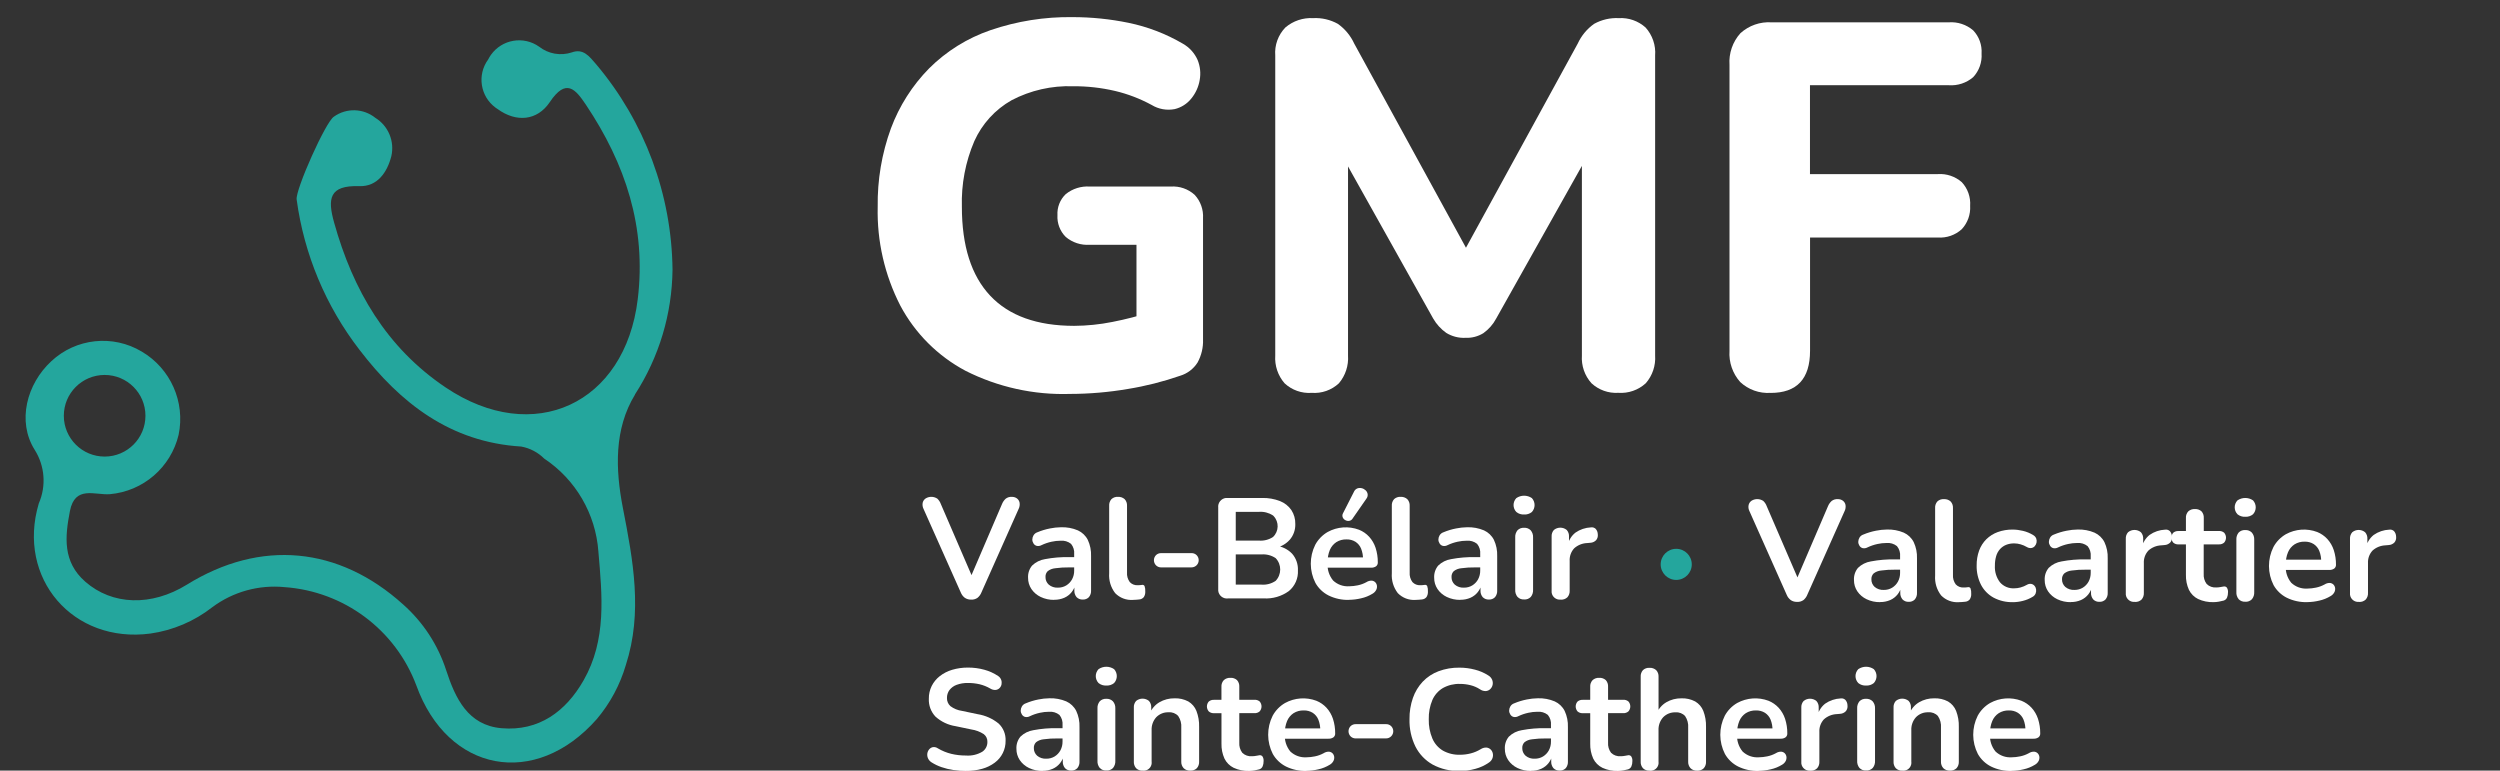 <?xml version="1.0" encoding="UTF-8"?>
<svg xmlns="http://www.w3.org/2000/svg" xmlns:xlink="http://www.w3.org/1999/xlink" id="Calque_1" version="1.1" viewBox="0 0 1000 308.24">
  <rect x="0" y="0" width="1000" height="308.24" fill="#333333" stroke="none"/>
  <!-- Generator: Adobe Illustrator 29.0.1, SVG Export Plug-In . SVG Version: 2.1.0 Build 192)  -->
  <defs>
    <style>
      .st0 {
        fill: none;
      }

      .st1 {
        fill: #fff;
      }

      .st2 {
        clip-path: url(#clippath);
      }

      .st3 {
        fill: #24a69d;
      }
    </style>
    <clipPath id="clippath">
      <rect class="st0" x="10.26" y="6.85" width="981.73" height="301.53"></rect>
    </clipPath>
  </defs>
  <g class="st2">
    <g id="Groupe_5">
      <path id="Tracé_14592" class="st1" d="M427.99,157.57c-14.48.46-28.85-2.72-41.78-9.25-11.1-5.9-20.19-14.99-26.09-26.09-6.26-12.21-9.37-25.78-9.04-39.5-.16-10.69,1.63-21.33,5.29-31.37,3.35-8.99,8.55-17.17,15.28-24.01,6.91-6.89,15.3-12.11,24.53-15.28,10.57-3.61,21.68-5.38,32.85-5.22,7.54,0,15.06.77,22.45,2.29,7.61,1.58,14.91,4.38,21.62,8.31,2.64,1.48,4.73,3.78,5.95,6.55,1.03,2.53,1.32,5.31.83,8-.45,2.71-1.6,5.25-3.33,7.38-1.68,2.12-4.02,3.62-6.65,4.26-3.18.62-6.48.03-9.25-1.66-4.62-2.51-9.54-4.4-14.66-5.61-5.49-1.28-11.11-1.91-16.75-1.87-8.56-.3-17.05,1.63-24.63,5.61-6.56,3.72-11.77,9.43-14.87,16.32-3.56,8.3-5.26,17.27-4.99,26.3,0,15.66,3.78,27.51,11.33,35.55,7.55,8.03,18.74,12.05,33.57,12.06,5.13-.03,10.25-.55,15.28-1.56,5.31-1.03,10.55-2.39,15.69-4.05l-6.03,13.31v-40.13h-18.71c-3.47.24-6.91-.88-9.57-3.12-2.31-2.3-3.52-5.48-3.33-8.73-.18-3.16,1.04-6.24,3.33-8.42,2.7-2.17,6.12-3.25,9.57-3.02h32.43c3.51-.24,6.96.96,9.57,3.33,2.34,2.54,3.54,5.92,3.33,9.36v48.44c.13,3.22-.63,6.42-2.18,9.25-1.61,2.55-4.08,4.43-6.96,5.3-6.83,2.37-13.86,4.15-21,5.3-7.62,1.3-15.34,1.96-23.07,1.97"></path>
      <path id="Tracé_14593" class="st1" d="M524.65,157.15c-3.98.27-7.89-1.11-10.81-3.83-2.67-3.06-4.02-7.07-3.74-11.12V22.22c-.32-4.15,1.16-8.24,4.05-11.23,3.09-2.63,7.07-3.97,11.12-3.74,3.44-.18,6.86.62,9.87,2.29,2.84,2.01,5.1,4.74,6.55,7.9l48.02,87.73h-6.65l48.03-87.73c1.45-3.16,3.71-5.89,6.55-7.9,3.01-1.67,6.43-2.46,9.87-2.29,3.93-.23,7.78,1.11,10.71,3.74,2.76,3.06,4.15,7.12,3.83,11.23v119.96c.28,4.06-1.07,8.06-3.74,11.12-2.99,2.74-6.97,4.12-11.01,3.83-3.94.24-7.81-1.15-10.71-3.83-2.73-3.03-4.11-7.05-3.83-11.12V58.2h4.58l-38.87,69.23c-1.23,2.31-2.98,4.31-5.11,5.83-2.15,1.33-4.65,1.98-7.18,1.87-2.7.13-5.39-.56-7.69-1.98-2.12-1.51-3.9-3.46-5.2-5.71l-38.87-69.43h4.79v84.18c.28,4.04-1.03,8.03-3.64,11.12-2.94,2.75-6.9,4.14-10.92,3.83"></path>
      <path id="Tracé_14594" class="st1" d="M708.22,157.15c-4.48.29-8.89-1.29-12.16-4.36-3.03-3.42-4.57-7.91-4.26-12.47V25.97c-.32-4.64,1.25-9.22,4.36-12.68,3.39-3.08,7.89-4.66,12.46-4.36h70.89c3.55-.26,7.06.9,9.77,3.22,2.36,2.48,3.57,5.84,3.35,9.25.24,3.48-.97,6.91-3.35,9.46-2.7,2.32-6.21,3.48-9.77,3.23h-55.52v35.55h51.15c3.49-.24,6.93.92,9.57,3.22,2.38,2.55,3.59,5.98,3.35,9.46.21,3.45-1,6.83-3.35,9.36-2.6,2.37-6.06,3.57-9.57,3.33h-51.12v45.32c0,11.23-5.26,16.84-15.79,16.84"></path>
      <path id="Tracé_14595" class="st3" d="M254,157.76c9.62-14.87,14.82-32.17,15.01-49.88-.33-30.11-11.13-59.16-30.55-82.17-2.69-3.11-5.11-6.45-9.73-4.75-4.46,1.47-9.36.62-13.06-2.27-6.23-4.43-14.87-2.97-19.3,3.26-.41.58-.78,1.2-1.1,1.84-4.51,6.14-3.18,14.77,2.96,19.28.26.19.53.38.81.55,7.46,5.43,15.85,4.72,20.88-2.78,6.51-9.7,10.25-5.22,14.48,1.11,15.77,23.56,24.2,48.95,20.7,77.73-5.07,41.9-41.68,58.96-76.86,35.29-23.7-15.95-37.05-38.93-44.58-65.89-2.68-9.57-2.07-15.02,10.08-14.62,7.15.24,11.12-5.43,12.79-11.97,1.38-5.95-1.19-12.13-6.38-15.34-4.8-3.86-11.58-4.06-16.59-.48-3.22,1.91-15.44,29.25-14.9,33.12,2.96,21.9,11.63,42.64,25.13,60.13,16.33,21.33,36.37,36.97,64.7,38.7,3.49.64,6.7,2.33,9.21,4.83,12.56,8.36,20.55,22.06,21.65,37.11,1.53,17.78,3.35,35.38-5.93,51.61-7.08,12.41-17.88,20.41-32.8,19.12-13.47-1.17-18.48-11.97-22.14-23.16-3.28-10.15-9.22-19.24-17.2-26.32-25.72-23.25-57.05-26.2-86.52-7.95-14.15,8.76-29.84,8.29-40.66-1.19-9.06-7.93-8.14-17.88-6.13-28.24,2.01-10.36,9.98-6.3,15.96-6.75,13.34-1.16,24.43-10.74,27.52-23.77,2.72-13.1-3.21-26.48-14.74-33.27-11.56-6.92-26.31-5.36-36.16,3.83-9.89,9.12-13.78,24.12-6.7,35.42,4.09,6.44,4.72,14.49,1.67,21.48-8.94,29.98,13.72,56.15,44.62,52.06,9.03-1.28,17.57-4.91,24.76-10.53,8.3-6.19,18.62-9.06,28.93-8.04,23.72,1.67,44.3,16.99,52.68,39.25,12.55,34.89,47.62,41.45,72.23,13.51,5.33-6.32,9.28-13.68,11.6-21.61,6.81-21.06,2.91-41.82-1.16-62.7-3.04-15.56-3.58-31.71,4.83-45.47M41.85,149.98c9.02,0,16.33,7.3,16.33,16.32,0,9.02-7.3,16.33-16.32,16.33-9.01,0-16.32-7.3-16.33-16.31-.01-9.02,7.29-16.33,16.31-16.34,0,0,0,0,.01,0"></path>
      <path id="Tracé_14596" class="st3" d="M676.71,225.75c0,3.44-2.79,6.22-6.22,6.22s-6.22-2.79-6.22-6.22,2.79-6.22,6.22-6.22h0c3.44,0,6.22,2.79,6.22,6.22"></path>
      <path id="Tracé_14597" class="st1" d="M388.48,239.84c-.9.04-1.79-.21-2.54-.71-.73-.55-1.29-1.29-1.63-2.14l-14.89-33.41c-.39-.77-.51-1.66-.34-2.51.17-.7.6-1.31,1.2-1.71,1.44-.87,3.24-.83,4.65.09.63.59,1.11,1.33,1.4,2.14l13.51,31.3h-2.45l13.45-31.36c.33-.8.84-1.51,1.48-2.08.69-.51,1.54-.77,2.39-.71.74-.03,1.48.19,2.08.63.55.42.93,1.03,1.05,1.71.13.86,0,1.73-.4,2.51l-14.88,33.41c-.33.84-.87,1.57-1.57,2.14-.74.51-1.64.76-2.54.71"></path>
      <path id="Tracé_14598" class="st1" d="M421.66,239.95c-1.86.03-3.71-.37-5.39-1.17-1.49-.71-2.77-1.8-3.7-3.16-.89-1.33-1.36-2.9-1.34-4.5-.1-1.77.47-3.51,1.6-4.88,1.42-1.38,3.23-2.29,5.19-2.59,3.17-.6,6.4-.87,9.63-.8h2.87v4.11h-2.8c-1.89-.03-3.77.08-5.64.34-1.09.1-2.13.5-3,1.17-.61.61-.93,1.45-.88,2.31-.04,1.17.44,2.29,1.31,3.08,1.02.85,2.32,1.28,3.65,1.2,1.18.02,2.34-.28,3.35-.89.97-.59,1.76-1.43,2.31-2.42.58-1.09.88-2.3.85-3.54v-6.56c.14-1.48-.31-2.96-1.25-4.11-1.19-.95-2.7-1.4-4.22-1.25-1.2,0-2.39.14-3.57.4-1.39.3-2.74.76-4.02,1.37-.58.32-1.26.43-1.91.29-.54-.14-1-.48-1.29-.96-.31-.47-.48-1.01-.48-1.57.01-.59.18-1.17.48-1.68.35-.58.89-1.02,1.54-1.23,1.62-.68,3.3-1.19,5.03-1.53,1.45-.3,2.93-.46,4.42-.48,2.32-.08,4.62.34,6.76,1.25,1.71.78,3.11,2.12,3.96,3.79.95,2.04,1.4,4.28,1.31,6.53v13.68c.07.98-.24,1.95-.86,2.71-.64.66-1.53,1.01-2.45.96-.93.05-1.83-.3-2.48-.96-.63-.76-.95-1.73-.89-2.71v-2.74h.48c-.46,2.53-2.15,4.67-4.5,5.7-1.28.55-2.66.82-4.05.8"></path>
      <path id="Tracé_14599" class="st1" d="M453.19,239.96c-2.66.2-5.27-.8-7.13-2.71-1.75-2.27-2.6-5.1-2.39-7.95v-26.97c-.07-.98.26-1.95.91-2.68.71-.65,1.66-.98,2.62-.91.97-.06,1.92.27,2.65.91.68.72,1.02,1.69.96,2.68v26.63c-.11,1.38.28,2.76,1.11,3.88.82.87,1.98,1.33,3.16,1.25.32,0,.6,0,.86-.03s.52-.05.8-.09c.42-.12.86.06,1.08.43.24.71.34,1.45.29,2.2.05.78-.15,1.56-.57,2.23-.46.57-1.15.92-1.88.96l-1.2.11c-.42.04-.84.06-1.25.06"></path>
      <path id="Tracé_14600" class="st1" d="M464.48,226.96c-.78.02-1.53-.28-2.08-.83-1.11-1.13-1.11-2.94,0-4.08.56-.54,1.31-.82,2.08-.8h12.14c.75-.02,1.48.27,2.02.8,1.12,1.12,1.12,2.94,0,4.06-.54.53-1.26.84-2.02.84h-12.14Z"></path>
      <path id="Tracé_14601" class="st1" d="M491.17,239.38c-1.91.23-3.65-1.14-3.88-3.05-.03-.27-.03-.55,0-.82v-32.44c-.23-1.91,1.14-3.65,3.05-3.88.27-.03.55-.03.82,0h13.68c2.45-.06,4.89.36,7.18,1.25,1.83.72,3.41,1.97,4.53,3.59,1.08,1.66,1.62,3.61,1.57,5.59.07,2.24-.68,4.43-2.11,6.16-1.49,1.72-3.51,2.9-5.74,3.35v-.86c2.49.26,4.81,1.39,6.56,3.19,1.61,1.84,2.44,4.23,2.34,6.67.18,3.18-1.17,6.26-3.62,8.29-2.91,2.11-6.46,3.15-10.05,2.94h-14.33ZM494.3,216.24h9.29c1.98.15,3.95-.35,5.61-1.44,2.38-2.25,2.49-6,.24-8.38-.08-.08-.16-.16-.24-.24-1.66-1.08-3.64-1.59-5.61-1.44h-9.29v11.49ZM494.3,233.85h10.26c2.02.16,4.03-.37,5.7-1.51,2.43-2.54,2.43-6.55,0-9.09-1.68-1.12-3.69-1.64-5.7-1.48h-10.26v12.09Z"></path>
      <path id="Tracé_14602" class="st1" d="M539.57,239.96c-2.81.07-5.61-.53-8.14-1.77-2.21-1.12-4.04-2.86-5.26-5.02-2.45-4.79-2.47-10.47-.06-15.28,1.15-2.12,2.87-3.89,4.96-5.1,3.85-2.11,8.43-2.44,12.54-.89,1.54.62,2.92,1.57,4.05,2.8,1.16,1.28,2.03,2.78,2.57,4.42.61,1.89.91,3.86.89,5.84.04.61-.23,1.2-.71,1.57-.6.4-1.31.59-2.02.54h-18.3v-4.11h16.02l-.91.86c.05-1.5-.22-2.99-.77-4.39-.45-1.11-1.23-2.05-2.23-2.71-1.09-.67-2.34-1-3.62-.96-1.44-.04-2.86.34-4.08,1.11-1.14.77-2.04,1.86-2.57,3.13-.62,1.53-.93,3.17-.89,4.82v.4c-.2,2.52.59,5.03,2.2,6.98,1.74,1.64,4.09,2.48,6.47,2.31,1.13-.01,2.25-.14,3.35-.37,1.23-.24,2.41-.68,3.51-1.28.63-.41,1.36-.62,2.11-.6.54.03,1.05.27,1.44.66.36.38.59.87.66,1.4.07.58-.04,1.17-.32,1.68-.33.62-.83,1.13-1.44,1.48-1.42.87-2.97,1.5-4.59,1.85-1.58.38-3.2.58-4.82.6M541.04,207.44c-.31.48-.8.82-1.37.91-.53.08-1.07-.02-1.54-.29-.47-.24-.85-.65-1.05-1.14-.21-.54-.15-1.15.14-1.65l4.33-8.5c.25-.63.74-1.13,1.37-1.4.57-.21,1.18-.24,1.77-.09.59.14,1.13.44,1.57.86.43.4.71.93.8,1.51.08.64-.09,1.28-.48,1.79l-5.54,7.98Z"></path>
      <path id="Tracé_14603" class="st1" d="M566.25,239.96c-2.66.2-5.27-.8-7.13-2.71-1.75-2.27-2.6-5.1-2.39-7.95v-26.97c-.07-.98.26-1.95.91-2.68.71-.65,1.66-.98,2.62-.91.97-.06,1.92.27,2.65.91.68.72,1.02,1.69.96,2.68v26.63c-.11,1.38.28,2.76,1.11,3.88.82.87,1.98,1.33,3.16,1.25.32,0,.6,0,.86-.03s.52-.05.8-.09c.42-.12.86.06,1.08.43.24.71.34,1.45.29,2.2.05.78-.15,1.56-.57,2.23-.46.57-1.15.92-1.88.96l-1.2.11c-.42.04-.84.06-1.25.06"></path>
      <path id="Tracé_14604" class="st1" d="M584.1,239.95c-1.86.03-3.71-.37-5.39-1.17-1.49-.71-2.77-1.8-3.7-3.16-.89-1.33-1.36-2.9-1.34-4.5-.1-1.77.47-3.51,1.6-4.88,1.42-1.38,3.23-2.29,5.19-2.59,3.17-.6,6.4-.87,9.63-.8h2.87v4.11h-2.83c-1.89-.03-3.77.08-5.64.34-1.09.1-2.13.5-2.99,1.17-.61.61-.93,1.45-.89,2.31-.04,1.17.44,2.29,1.31,3.08,1.02.85,2.32,1.28,3.65,1.2,1.18.02,2.34-.28,3.35-.89.97-.59,1.76-1.43,2.31-2.42.58-1.09.88-2.3.86-3.54v-6.56c.14-1.48-.31-2.96-1.25-4.11-1.19-.95-2.7-1.4-4.22-1.25-1.2,0-2.39.14-3.57.4-1.39.3-2.74.76-4.02,1.37-.58.32-1.26.43-1.91.29-.53-.14-.99-.48-1.28-.96-.31-.47-.48-1.01-.48-1.57.01-.59.18-1.17.48-1.68.35-.58.89-1.02,1.54-1.23,1.63-.68,3.32-1.2,5.05-1.53,1.45-.3,2.93-.46,4.42-.48,2.32-.08,4.62.35,6.76,1.25,1.71.78,3.11,2.12,3.96,3.79.95,2.04,1.4,4.28,1.31,6.53v13.68c.07.98-.24,1.95-.86,2.71-.64.66-1.53,1.01-2.45.96-.93.05-1.83-.3-2.48-.96-.63-.76-.95-1.73-.89-2.71v-2.74h.48c-.46,2.53-2.15,4.67-4.5,5.7-1.28.55-2.66.83-4.05.8"></path>
      <path id="Tracé_14605" class="st1" d="M609.64,205.8c-1.12.07-2.23-.29-3.11-1-1.48-1.56-1.48-4,0-5.56,1.88-1.28,4.35-1.28,6.22,0,1.44,1.57,1.44,3.99,0,5.56-.88.72-2,1.07-3.13,1M609.62,239.78c-.98.06-1.94-.31-2.62-1.02-.65-.81-.98-1.83-.91-2.87v-20.91c-.07-1.04.26-2.06.91-2.87.69-.7,1.65-1.06,2.62-1,.99-.06,1.95.3,2.65,1,.68.8,1.02,1.83.96,2.87v20.92c.07,1.04-.26,2.06-.91,2.87-.7.72-1.68,1.1-2.68,1.02"></path>
      <path id="Tracé_14606" class="st1" d="M624.3,239.84c-1.8.21-3.44-1.08-3.65-2.88-.03-.25-.03-.51,0-.76v-21.54c-.07-.98.26-1.95.91-2.68,1.49-1.22,3.64-1.22,5.13,0,.65.73.98,1.7.91,2.68v3.59h-.57c.39-2.05,1.5-3.89,3.13-5.19,1.83-1.28,3.99-2.01,6.22-2.11.7-.11,1.4.11,1.91.6.53.61.82,1.39.83,2.2.11.83-.13,1.66-.66,2.31-.61.63-1.43,1.01-2.31,1.05l-1.25.11c-1.95.07-3.82.82-5.26,2.14-1.24,1.38-1.88,3.19-1.77,5.04v11.8c.07.99-.26,1.96-.91,2.71-.72.68-1.69,1.02-2.68.96"></path>
      <path id="Tracé_14608" class="st1" d="M718.84,240.75c-.9.04-1.79-.21-2.54-.71-.73-.55-1.29-1.29-1.63-2.14l-14.88-33.41c-.4-.77-.52-1.66-.34-2.51.17-.7.6-1.31,1.2-1.71,1.44-.87,3.24-.83,4.65.09.63.59,1.11,1.33,1.4,2.14l13.51,31.3h-2.45l13.45-31.36c.33-.8.84-1.51,1.48-2.08.69-.51,1.54-.77,2.39-.71.74-.03,1.48.19,2.08.63.55.42.93,1.03,1.05,1.71.13.86,0,1.73-.4,2.51l-14.89,33.41c-.33.84-.87,1.57-1.57,2.14-.74.51-1.64.76-2.54.71"></path>
      <path id="Tracé_14609" class="st1" d="M752.02,240.86c-1.86.03-3.71-.37-5.39-1.17-1.49-.71-2.77-1.8-3.7-3.16-.89-1.33-1.36-2.9-1.34-4.5-.1-1.77.47-3.51,1.6-4.88,1.42-1.38,3.23-2.29,5.19-2.59,3.17-.6,6.4-.87,9.63-.8h2.87v4.11h-2.8c-1.89-.03-3.77.08-5.64.34-1.09.1-2.13.5-2.99,1.17-.61.61-.93,1.45-.89,2.31-.04,1.17.44,2.29,1.31,3.08,1.02.85,2.32,1.28,3.65,1.2,1.18.02,2.34-.28,3.35-.89.97-.59,1.76-1.43,2.31-2.42.58-1.09.88-2.3.86-3.54v-6.56c.14-1.48-.31-2.96-1.25-4.11-1.19-.95-2.7-1.4-4.22-1.25-1.2,0-2.39.14-3.57.4-1.39.3-2.74.76-4.02,1.37-.58.32-1.26.43-1.91.29-.53-.14-.99-.48-1.28-.96-.31-.47-.48-1.01-.48-1.57.01-.59.18-1.17.48-1.68.34-.58.89-1.02,1.54-1.23,1.62-.68,3.3-1.19,5.02-1.53,1.45-.3,2.93-.46,4.42-.48,2.32-.08,4.62.35,6.76,1.25,1.71.78,3.11,2.12,3.96,3.79.95,2.04,1.4,4.28,1.31,6.53v13.68c.07.98-.24,1.95-.86,2.71-.64.66-1.53,1.01-2.45.96-.93.05-1.83-.3-2.48-.96-.63-.76-.95-1.73-.89-2.71v-2.74h.48c-.46,2.53-2.15,4.67-4.5,5.7-1.28.55-2.66.83-4.05.8"></path>
      <path id="Tracé_14610" class="st1" d="M783.57,240.87c-2.66.2-5.27-.8-7.13-2.71-1.75-2.27-2.6-5.1-2.39-7.95v-26.97c-.07-.98.26-1.95.91-2.68.71-.65,1.66-.98,2.62-.91.97-.06,1.92.27,2.65.91.68.72,1.02,1.69.96,2.68v26.63c-.11,1.38.28,2.76,1.11,3.88.82.87,1.98,1.33,3.16,1.25.32,0,.6,0,.86-.03.25-.02.52-.05.8-.09.42-.12.86.06,1.08.43.24.71.34,1.45.29,2.2.05.78-.15,1.56-.57,2.23-.46.57-1.15.92-1.88.96l-1.2.11c-.42.04-.84.06-1.25.06"></path>
      <path id="Tracé_14611" class="st1" d="M805.11,240.86c-2.66.07-5.3-.55-7.66-1.79-2.14-1.17-3.88-2.94-5.02-5.1-1.22-2.4-1.83-5.06-1.77-7.75-.03-2.05.3-4.09,1-6.02.62-1.69,1.6-3.23,2.87-4.5,1.3-1.27,2.85-2.25,4.56-2.87,1.92-.69,3.95-1.02,5.99-1,1.37.01,2.74.19,4.08.51,1.46.34,2.86.92,4.14,1.71.54.31.97.79,1.2,1.37.37,1.05.14,2.22-.6,3.05-.35.39-.82.65-1.34.74-.61.08-1.24-.05-1.77-.37-.8-.48-1.67-.85-2.57-1.11-.82-.24-1.66-.36-2.51-.37-1.13-.02-2.26.18-3.31.6-.92.38-1.75.97-2.42,1.71-.7.8-1.22,1.75-1.51,2.77-.36,1.24-.53,2.53-.51,3.83-.14,2.38.58,4.74,2.02,6.64,1.43,1.66,3.56,2.55,5.74,2.42.84,0,1.67-.12,2.48-.34.91-.25,1.78-.61,2.59-1.08.52-.32,1.14-.44,1.74-.34.5.11.95.38,1.28.77.35.41.56.91.63,1.44.08.55,0,1.11-.2,1.63-.23.56-.64,1.02-1.17,1.31-1.24.75-2.58,1.31-3.99,1.65-1.31.33-2.65.5-3.99.51"></path>
      <path id="Tracé_14612" class="st1" d="M828.31,240.86c-1.86.03-3.71-.37-5.39-1.17-1.49-.71-2.77-1.8-3.7-3.16-.89-1.33-1.36-2.9-1.34-4.5-.1-1.77.47-3.51,1.6-4.88,1.42-1.38,3.23-2.29,5.19-2.59,3.17-.6,6.4-.87,9.63-.8h2.87v4.11h-2.84c-1.89-.03-3.77.08-5.64.34-1.09.1-2.13.5-2.99,1.17-.61.61-.93,1.45-.89,2.31-.04,1.17.44,2.29,1.31,3.08,1.02.85,2.32,1.28,3.65,1.2,1.18.02,2.34-.28,3.35-.89.97-.59,1.76-1.43,2.31-2.42.58-1.09.88-2.3.86-3.54v-6.56c.14-1.48-.31-2.96-1.25-4.11-1.19-.95-2.7-1.4-4.22-1.25-1.2,0-2.39.14-3.57.4-1.39.3-2.74.76-4.02,1.37-.58.32-1.26.43-1.91.29-.53-.14-.99-.48-1.28-.96-.31-.47-.48-1.01-.48-1.57.01-.59.18-1.17.48-1.68.34-.58.89-1.02,1.54-1.23,1.63-.68,3.33-1.2,5.06-1.53,1.45-.3,2.93-.46,4.42-.48,2.32-.08,4.62.35,6.76,1.25,1.71.78,3.11,2.12,3.96,3.79.95,2.04,1.4,4.28,1.31,6.53v13.68c.07.98-.24,1.95-.86,2.71-.64.66-1.53,1.01-2.45.96-.93.05-1.83-.3-2.48-.96-.63-.76-.95-1.73-.89-2.71v-2.74h.48c-.46,2.53-2.15,4.67-4.5,5.7-1.28.55-2.66.83-4.05.8"></path>
      <path id="Tracé_14613" class="st1" d="M853.97,240.75c-1.8.21-3.44-1.08-3.65-2.88-.03-.25-.03-.51,0-.76v-21.54c-.07-.98.26-1.95.91-2.68,1.49-1.22,3.64-1.22,5.13,0,.65.73.98,1.7.91,2.68v3.59h-.57c.39-2.05,1.5-3.89,3.13-5.19,1.83-1.28,3.99-2.01,6.22-2.11.7-.11,1.4.11,1.91.6.53.61.82,1.39.83,2.2.11.83-.13,1.66-.66,2.31-.61.63-1.43,1.01-2.31,1.05l-1.25.11c-1.95.07-3.82.82-5.26,2.14-1.24,1.38-1.88,3.19-1.77,5.04v11.8c.07.99-.26,1.96-.91,2.71-.72.68-1.69,1.02-2.68.96"></path>
      <path id="Tracé_14614" class="st1" d="M885.44,240.86c-2.13.07-4.25-.36-6.19-1.25-1.6-.78-2.89-2.08-3.68-3.68-.85-1.89-1.26-3.95-1.2-6.02v-12.15h-2.96c-.77.05-1.53-.21-2.11-.71-.99-1.14-.99-2.83,0-3.96.59-.49,1.35-.73,2.11-.68h2.96v-5.2c-.07-.99.28-1.96.96-2.68.73-.65,1.68-.97,2.65-.91.96-.06,1.91.27,2.62.91.65.73.98,1.7.91,2.68v5.19h6.04c.77-.05,1.52.19,2.11.68.99,1.14.99,2.83,0,3.96-.58.51-1.34.76-2.11.71h-6.07v11.75c-.11,1.47.31,2.93,1.2,4.11,1.03,1,2.45,1.5,3.88,1.37.57,0,1.15-.05,1.71-.17.43-.1.87-.18,1.31-.23.43-.05.85.11,1.14.43.38.58.55,1.28.48,1.97.01.69-.11,1.38-.37,2.02-.24.59-.73,1.03-1.34,1.23-.64.18-1.28.32-1.94.43-.7.12-1.4.19-2.11.2"></path>
      <path id="Tracé_14615" class="st1" d="M898.1,206.71c-1.12.07-2.23-.29-3.11-1-1.48-1.56-1.48-4,0-5.56,1.88-1.28,4.35-1.28,6.22,0,1.44,1.57,1.44,3.99,0,5.56-.88.72-2,1.07-3.13,1M898.08,240.69c-.98.06-1.94-.31-2.62-1.02-.65-.81-.98-1.83-.91-2.87v-20.91c-.07-1.04.26-2.06.91-2.87.69-.7,1.65-1.06,2.62-1,.99-.06,1.95.3,2.65,1,.68.8,1.02,1.83.96,2.87v20.92c.07,1.04-.26,2.06-.91,2.87-.7.72-1.68,1.1-2.68,1.02"></path>
      <path id="Tracé_14616" class="st1" d="M922.84,240.86c-2.81.07-5.61-.53-8.14-1.77-2.21-1.12-4.04-2.86-5.26-5.02-2.45-4.79-2.47-10.47-.06-15.28,1.15-2.12,2.87-3.89,4.96-5.1,3.85-2.11,8.43-2.44,12.54-.89,1.54.62,2.92,1.58,4.05,2.8,1.16,1.28,2.03,2.78,2.57,4.42.61,1.89.91,3.86.89,5.84.04.61-.23,1.2-.71,1.57-.6.4-1.31.59-2.02.54h-18.3v-4.11h16.02l-.91.86c.04-1.5-.22-2.99-.77-4.39-.45-1.11-1.23-2.05-2.23-2.71-1.09-.67-2.34-1-3.62-.96-1.44-.04-2.86.34-4.08,1.11-1.15.77-2.04,1.86-2.57,3.13-.63,1.53-.93,3.17-.89,4.82v.42c-.2,2.52.59,5.03,2.2,6.98,1.74,1.64,4.09,2.48,6.47,2.31,1.13-.01,2.25-.14,3.35-.37,1.23-.24,2.41-.68,3.51-1.28.63-.41,1.36-.62,2.11-.6.54.04,1.05.27,1.44.66.36.38.59.87.66,1.4.07.58-.04,1.17-.32,1.68-.33.62-.83,1.13-1.44,1.48-1.42.87-2.97,1.5-4.59,1.85-1.58.38-3.2.58-4.82.6"></path>
      <path id="Tracé_14617" class="st1" d="M943.65,240.75c-1.8.21-3.44-1.08-3.65-2.88-.03-.25-.03-.51,0-.76v-21.54c-.07-.98.26-1.95.91-2.68,1.49-1.22,3.64-1.22,5.13,0,.65.73.98,1.7.91,2.68v3.59h-.59c.39-2.05,1.5-3.89,3.13-5.19,1.83-1.28,3.99-2.01,6.22-2.11.7-.11,1.4.11,1.91.6.53.61.82,1.39.83,2.2.11.83-.13,1.66-.66,2.31-.61.63-1.43,1.01-2.31,1.05l-1.25.11c-1.95.07-3.82.82-5.26,2.14-1.24,1.38-1.88,3.19-1.77,5.04v11.8c.07.99-.26,1.96-.91,2.71-.72.68-1.69,1.02-2.68.96"></path>
      <path id="Tracé_14618" class="st1" d="M386.37,308.37c-1.68,0-3.36-.12-5.02-.37-1.61-.23-3.19-.61-4.73-1.14-1.4-.48-2.74-1.12-3.99-1.91-.63-.39-1.14-.97-1.44-1.65-.26-.6-.35-1.26-.26-1.91.09-.61.34-1.18.74-1.65.38-.47.92-.78,1.51-.89.71-.09,1.42.09,2,.51,1.65.98,3.44,1.71,5.3,2.17,1.92.46,3.89.69,5.87.68,2.29.18,4.58-.35,6.56-1.51,1.3-.87,2.07-2.34,2.05-3.91.06-1.22-.48-2.38-1.44-3.13-1.51-.98-3.21-1.62-4.99-1.88l-6.27-1.31c-3.01-.46-5.81-1.79-8.07-3.83-1.82-1.93-2.78-4.53-2.65-7.18-.03-1.76.37-3.5,1.14-5.07.77-1.53,1.87-2.88,3.22-3.93,1.48-1.15,3.16-2.01,4.96-2.54,2.06-.61,4.21-.91,6.36-.89,2.2-.01,4.38.28,6.5.86,1.97.53,3.84,1.38,5.53,2.51.57.37,1,.91,1.23,1.54.21.58.25,1.19.14,1.79-.11.57-.39,1.1-.8,1.51-.42.42-.98.68-1.57.74-.76.04-1.51-.16-2.14-.57-1.34-.77-2.78-1.35-4.27-1.71-1.53-.35-3.1-.52-4.68-.51-1.53-.04-3.06.22-4.5.74-1.13.41-2.13,1.13-2.87,2.08-.67.92-1.02,2.03-1,3.16-.05,1.24.45,2.44,1.37,3.28,1.37,1.02,2.98,1.68,4.68,1.91l6.22,1.31c3.09.49,5.99,1.78,8.41,3.76,1.87,1.77,2.88,4.27,2.77,6.84.07,3.45-1.54,6.72-4.31,8.78-1.5,1.12-3.19,1.95-4.99,2.45-2.13.6-4.34.89-6.56.86"></path>
      <path id="Tracé_14619" class="st1" d="M417,308.37c-1.86.03-3.71-.37-5.39-1.17-1.49-.71-2.77-1.8-3.7-3.16-.89-1.33-1.36-2.9-1.34-4.5-.1-1.77.47-3.51,1.6-4.88,1.42-1.38,3.23-2.29,5.19-2.59,3.17-.6,6.4-.87,9.63-.8h2.87v4.11h-2.8c-1.89-.03-3.77.08-5.64.34-1.09.1-2.13.5-2.99,1.17-.61.61-.93,1.45-.89,2.31-.04,1.17.44,2.29,1.31,3.08,1.02.85,2.32,1.28,3.65,1.2,1.18.02,2.34-.28,3.35-.89.97-.59,1.76-1.43,2.31-2.42.58-1.09.88-2.3.86-3.54v-6.56c.14-1.48-.31-2.96-1.25-4.11-1.19-.95-2.7-1.4-4.22-1.25-1.2,0-2.39.14-3.57.4-1.39.3-2.74.76-4.02,1.37-.58.32-1.26.43-1.91.29-.53-.14-.99-.48-1.28-.96-.31-.47-.48-1.01-.48-1.57.01-.59.18-1.17.48-1.68.35-.58.89-1.02,1.54-1.23,1.62-.69,3.31-1.2,5.04-1.54,1.45-.3,2.93-.46,4.42-.48,2.32-.08,4.62.35,6.76,1.25,1.71.78,3.11,2.12,3.96,3.79.95,2.04,1.4,4.28,1.31,6.53v13.68c.07.98-.24,1.95-.86,2.71-.64.66-1.53,1.01-2.45.96-.93.05-1.83-.3-2.48-.96-.63-.76-.95-1.73-.89-2.71v-2.74h.48c-.46,2.53-2.15,4.67-4.5,5.7-1.28.55-2.66.83-4.05.8"></path>
      <path id="Tracé_14620" class="st1" d="M442.53,274.22c-1.12.07-2.23-.29-3.11-1-1.48-1.56-1.48-4,0-5.56,1.88-1.28,4.35-1.28,6.22,0,1.44,1.57,1.44,3.99,0,5.56-.88.72-2,1.07-3.13,1M442.52,308.2c-.98.06-1.94-.31-2.62-1.02-.65-.81-.98-1.83-.91-2.87v-20.92c-.07-1.04.26-2.06.91-2.87.69-.7,1.65-1.06,2.62-1,.99-.06,1.95.3,2.65,1,.68.8,1.02,1.83.96,2.87v20.92c.07,1.04-.26,2.06-.91,2.87-.7.72-1.68,1.1-2.68,1.02"></path>
      <path id="Tracé_14621" class="st1" d="M457.07,308.26c-.97.06-1.92-.29-2.62-.96-.65-.75-.98-1.72-.91-2.71v-21.54c-.07-.98.26-1.95.91-2.68,1.49-1.22,3.64-1.22,5.13,0,.65.73.98,1.7.91,2.68v3.88l-.63-1.44c.76-1.92,2.13-3.54,3.91-4.59,1.83-1.06,3.91-1.6,6.02-1.57,1.92-.08,3.83.36,5.53,1.25,1.47.87,2.62,2.2,3.25,3.79.78,2.04,1.15,4.22,1.08,6.41v13.8c.07.99-.26,1.96-.91,2.71-.7.67-1.65,1.02-2.62.96-.98.06-1.94-.29-2.65-.96-.67-.74-1.02-1.71-.96-2.71v-13.45c.14-1.67-.29-3.34-1.23-4.73-.97-1.05-2.37-1.6-3.79-1.48-1.87-.09-3.68.63-4.99,1.97-1.28,1.43-1.94,3.3-1.85,5.22v12.49c.26,1.75-.94,3.38-2.69,3.64-.3.04-.6.05-.9,0"></path>
      <path id="Tracé_14622" class="st1" d="M499.66,308.37c-2.13.07-4.25-.36-6.19-1.25-1.6-.78-2.89-2.08-3.68-3.68-.85-1.89-1.26-3.95-1.2-6.02v-12.14h-2.97c-.77.05-1.53-.21-2.11-.71-.99-1.14-.99-2.83,0-3.96.59-.49,1.35-.73,2.11-.68h2.96v-5.21c-.07-.99.28-1.96.96-2.68.73-.65,1.68-.97,2.65-.91.96-.06,1.91.27,2.62.91.65.73.98,1.7.91,2.68v5.19h6.04c.77-.05,1.52.19,2.11.68.99,1.14.99,2.83,0,3.96-.58.51-1.34.76-2.11.71h-6.04v11.75c-.11,1.47.31,2.93,1.2,4.11,1.03,1,2.45,1.5,3.88,1.37.57,0,1.15-.05,1.71-.17.43-.1.87-.18,1.31-.23.43-.05.85.11,1.14.43.38.58.55,1.28.48,1.97.01.69-.11,1.38-.37,2.02-.24.59-.73,1.03-1.34,1.23-.64.18-1.28.32-1.94.43-.7.12-1.4.19-2.11.2"></path>
      <path id="Tracé_14623" class="st1" d="M522.52,308.37c-2.81.07-5.61-.53-8.14-1.77-2.21-1.12-4.04-2.86-5.26-5.02-2.45-4.79-2.47-10.47-.06-15.28,1.15-2.12,2.87-3.89,4.96-5.1,3.85-2.11,8.43-2.44,12.54-.89,1.54.62,2.92,1.58,4.05,2.8,1.16,1.28,2.03,2.78,2.57,4.42.61,1.89.91,3.86.89,5.84.04.61-.23,1.2-.71,1.57-.6.4-1.31.59-2.02.54h-18.35v-4.11h16.02l-.91.86c.05-1.5-.22-2.99-.77-4.39-.45-1.11-1.23-2.05-2.23-2.71-1.09-.67-2.34-1-3.62-.96-1.44-.04-2.86.34-4.08,1.11-1.15.77-2.04,1.86-2.57,3.13-.62,1.53-.93,3.17-.89,4.82v.4c-.2,2.52.59,5.03,2.2,6.98,1.74,1.64,4.09,2.48,6.47,2.31,1.13-.01,2.25-.14,3.35-.37,1.23-.24,2.41-.68,3.51-1.28.63-.41,1.36-.62,2.11-.6.54.04,1.05.27,1.44.66.36.38.59.87.66,1.4.07.58-.04,1.17-.32,1.68-.33.62-.83,1.13-1.44,1.48-1.42.87-2.97,1.5-4.59,1.85-1.58.38-3.2.58-4.82.6"></path>
      <path id="Tracé_14624" class="st1" d="M542.31,295.37c-.78.02-1.53-.28-2.08-.83-1.1-1.14-1.1-2.94,0-4.08.56-.54,1.31-.82,2.08-.8h12.14c.75-.02,1.48.27,2.02.8,1.12,1.12,1.12,2.94,0,4.06-.54.54-1.26.84-2.02.84h-12.14Z"></path>
      <path id="Tracé_14625" class="st1" d="M583.81,308.37c-3.74.11-7.45-.77-10.75-2.54-2.95-1.66-5.34-4.16-6.87-7.18-1.67-3.41-2.49-7.18-2.39-10.97-.04-2.9.42-5.78,1.37-8.52.84-2.42,2.18-4.63,3.93-6.5,1.76-1.84,3.91-3.26,6.3-4.16,2.69-1,5.54-1.49,8.41-1.44,2.08,0,4.15.27,6.16.8,1.88.47,3.67,1.24,5.3,2.28.72.4,1.28,1.03,1.6,1.79.26.65.32,1.37.17,2.05-.14.64-.48,1.23-.96,1.68-.48.46-1.1.73-1.77.77-.83.02-1.64-.23-2.31-.71-1.18-.76-2.47-1.32-3.83-1.65-1.36-.34-2.76-.51-4.16-.51-2.39-.08-4.75.49-6.84,1.65-1.87,1.11-3.35,2.79-4.22,4.79-1.02,2.43-1.51,5.06-1.44,7.7-.07,2.64.42,5.26,1.44,7.7.86,2.02,2.33,3.72,4.22,4.85,2.09,1.16,4.46,1.73,6.84,1.65,1.44,0,2.88-.18,4.27-.54,1.41-.36,2.75-.93,3.99-1.68.67-.45,1.45-.68,2.25-.66.62.04,1.22.29,1.68.71.46.42.78.97.91,1.57.15.64.11,1.32-.11,1.94-.26.71-.74,1.32-1.37,1.74-1.65,1.16-3.49,2.02-5.45,2.54-2.09.59-4.25.88-6.41.89"></path>
      <path id="Tracé_14626" class="st1" d="M612.37,308.37c-1.86.03-3.71-.37-5.39-1.17-1.49-.71-2.77-1.8-3.7-3.16-.89-1.33-1.36-2.9-1.34-4.5-.1-1.77.47-3.51,1.6-4.88,1.42-1.38,3.23-2.29,5.19-2.59,3.17-.6,6.4-.87,9.63-.8h2.87v4.11h-2.8c-1.89-.03-3.77.08-5.64.34-1.09.1-2.13.5-2.99,1.17-.61.61-.93,1.45-.89,2.31-.04,1.17.44,2.29,1.31,3.08,1.02.85,2.32,1.28,3.65,1.2,1.18.02,2.34-.28,3.35-.89.97-.59,1.76-1.43,2.31-2.42.58-1.09.88-2.3.86-3.54v-6.56c.14-1.48-.31-2.96-1.25-4.11-1.19-.95-2.7-1.4-4.22-1.25-1.2,0-2.39.14-3.57.4-1.39.3-2.74.76-4.02,1.37-.58.32-1.26.43-1.91.29-.53-.14-.99-.48-1.28-.96-.31-.47-.48-1.01-.48-1.57.01-.59.18-1.17.48-1.68.35-.58.89-1.02,1.54-1.23,1.62-.69,3.31-1.2,5.04-1.54,1.45-.3,2.93-.46,4.42-.48,2.32-.08,4.62.35,6.76,1.25,1.71.78,3.11,2.12,3.96,3.79.95,2.04,1.4,4.28,1.31,6.53v13.68c.07.98-.24,1.95-.86,2.71-.64.66-1.53,1.01-2.45.96-.93.05-1.83-.3-2.48-.96-.63-.76-.95-1.73-.89-2.71v-2.74h.48c-.46,2.53-2.15,4.67-4.5,5.7-1.28.55-2.66.83-4.05.8"></path>
      <path id="Tracé_14627" class="st1" d="M647.16,308.37c-2.13.07-4.25-.36-6.19-1.25-1.6-.78-2.89-2.08-3.68-3.68-.85-1.89-1.26-3.95-1.2-6.02v-12.14h-2.96c-.77.05-1.53-.21-2.11-.71-.99-1.14-.99-2.83,0-3.96.59-.49,1.35-.73,2.11-.68h2.96v-5.21c-.07-.99.28-1.96.96-2.68.73-.65,1.68-.97,2.65-.91.96-.06,1.91.27,2.62.91.65.73.98,1.7.91,2.68v5.19h6.04c.77-.05,1.52.19,2.11.68.99,1.14.99,2.83,0,3.96-.58.51-1.34.76-2.11.71h-6.04v11.75c-.11,1.47.31,2.93,1.2,4.11,1.03,1,2.45,1.5,3.88,1.37.57,0,1.15-.05,1.71-.17.43-.1.87-.18,1.31-.23.43-.05.85.11,1.14.43.38.58.55,1.28.48,1.97.01.69-.11,1.38-.37,2.02-.24.59-.73,1.03-1.34,1.23-.64.18-1.28.32-1.94.43-.7.12-1.4.19-2.11.2"></path>
      <path id="Tracé_14628" class="st1" d="M659.81,308.26c-.97.06-1.92-.29-2.62-.96-.65-.75-.98-1.72-.91-2.71v-33.87c-.07-.98.26-1.95.91-2.68.71-.65,1.66-.98,2.62-.91.97-.06,1.92.27,2.65.91.68.72,1.02,1.69.96,2.68v14.77h-.8c.76-1.92,2.13-3.54,3.91-4.59,1.83-1.06,3.91-1.6,6.02-1.57,1.92-.08,3.83.36,5.53,1.25,1.47.87,2.62,2.2,3.25,3.79.78,2.04,1.15,4.22,1.08,6.41v13.82c.07.99-.26,1.96-.91,2.71-.7.67-1.65,1.02-2.62.96-.98.06-1.94-.29-2.65-.96-.67-.74-1.02-1.71-.96-2.71v-13.45c.14-1.67-.29-3.34-1.23-4.73-.97-1.05-2.37-1.6-3.79-1.48-1.87-.09-3.68.63-4.99,1.97-1.28,1.43-1.94,3.3-1.85,5.22v12.49c.26,1.75-.94,3.38-2.69,3.64-.3.04-.6.05-.9,0"></path>
      <path id="Tracé_14629" class="st1" d="M703.37,308.37c-2.81.07-5.61-.53-8.14-1.77-2.21-1.12-4.04-2.86-5.26-5.02-2.45-4.79-2.47-10.47-.06-15.28,1.15-2.12,2.87-3.89,4.96-5.1,3.85-2.11,8.43-2.44,12.54-.89,1.54.62,2.92,1.58,4.05,2.8,1.16,1.28,2.03,2.78,2.57,4.42.61,1.89.91,3.86.89,5.84.04.61-.23,1.2-.71,1.57-.6.4-1.31.59-2.02.54h-18.3v-4.11h16.02l-.91.86c.04-1.5-.22-2.99-.77-4.39-.45-1.11-1.23-2.05-2.23-2.71-1.09-.67-2.34-1-3.62-.96-1.44-.04-2.86.34-4.08,1.11-1.15.77-2.04,1.86-2.57,3.13-.62,1.53-.93,3.17-.89,4.82v.4c-.2,2.52.59,5.03,2.2,6.98,1.74,1.64,4.09,2.48,6.47,2.31,1.13-.01,2.25-.14,3.35-.37,1.23-.24,2.41-.68,3.51-1.28.63-.41,1.36-.62,2.11-.6.54.04,1.05.27,1.44.66.36.38.59.87.66,1.4.07.58-.04,1.17-.31,1.68-.33.62-.83,1.13-1.44,1.48-1.42.87-2.97,1.5-4.59,1.85-1.58.38-3.2.58-4.82.6"></path>
      <path id="Tracé_14630" class="st1" d="M724.18,308.26c-1.8.21-3.44-1.08-3.65-2.88-.03-.25-.03-.51,0-.76v-21.54c-.07-.98.26-1.95.91-2.68,1.49-1.22,3.64-1.22,5.13,0,.65.73.98,1.7.91,2.68v3.59h-.57c.39-2.05,1.5-3.89,3.13-5.19,1.83-1.28,3.99-2.01,6.22-2.11.7-.11,1.4.11,1.91.6.53.61.82,1.39.83,2.2.11.83-.13,1.66-.66,2.31-.61.63-1.43,1.01-2.31,1.05l-1.25.11c-1.95.07-3.82.82-5.26,2.14-1.24,1.38-1.88,3.19-1.77,5.04v11.8c.07.99-.26,1.96-.91,2.71-.72.68-1.69,1.02-2.68.96"></path>
      <path id="Tracé_14631" class="st1" d="M746.42,274.22c-1.12.07-2.23-.29-3.11-1-1.48-1.56-1.48-4,0-5.56,1.88-1.28,4.35-1.28,6.22,0,1.44,1.57,1.44,3.99,0,5.56-.88.72-2,1.07-3.13,1M746.4,308.2c-.98.06-1.94-.31-2.62-1.02-.65-.81-.98-1.83-.91-2.87v-20.92c-.07-1.04.26-2.06.91-2.87.69-.7,1.65-1.06,2.62-1,.99-.06,1.95.3,2.65,1,.68.8,1.02,1.83.96,2.87v20.92c.07,1.04-.26,2.06-.91,2.87-.7.72-1.68,1.1-2.68,1.02"></path>
      <path id="Tracé_14632" class="st1" d="M760.95,308.26c-.97.06-1.92-.29-2.62-.96-.65-.75-.98-1.72-.91-2.71v-21.54c-.07-.98.26-1.95.91-2.68,1.49-1.22,3.64-1.22,5.13,0,.65.73.98,1.7.91,2.68v3.88l-.63-1.44c.76-1.92,2.13-3.54,3.91-4.59,1.83-1.06,3.91-1.6,6.02-1.57,1.92-.08,3.83.36,5.53,1.25,1.47.87,2.62,2.2,3.25,3.79.78,2.04,1.15,4.22,1.08,6.41v13.8c.07.99-.26,1.96-.91,2.71-.7.67-1.65,1.02-2.62.96-.98.06-1.94-.29-2.65-.96-.67-.74-1.02-1.71-.96-2.71v-13.45c.14-1.67-.29-3.34-1.23-4.73-.97-1.05-2.37-1.6-3.79-1.48-1.87-.09-3.68.63-4.99,1.97-1.28,1.43-1.94,3.3-1.85,5.22v12.49c.26,1.75-.94,3.38-2.69,3.64-.3.04-.6.05-.9,0"></path>
      <path id="Tracé_14633" class="st1" d="M804.54,308.37c-2.81.07-5.61-.53-8.14-1.77-2.21-1.12-4.04-2.86-5.26-5.02-2.45-4.79-2.47-10.47-.06-15.28,1.15-2.12,2.87-3.89,4.96-5.1,3.85-2.11,8.43-2.44,12.54-.89,1.54.62,2.92,1.58,4.05,2.8,1.16,1.28,2.03,2.78,2.57,4.42.61,1.89.91,3.86.89,5.84.04.61-.23,1.2-.71,1.57-.6.4-1.31.59-2.02.54h-18.3v-4.11h16.02l-.91.86c.04-1.5-.22-2.99-.77-4.39-.45-1.11-1.23-2.05-2.23-2.71-1.09-.67-2.34-1-3.62-.96-1.44-.04-2.86.34-4.08,1.11-1.15.77-2.04,1.86-2.57,3.13-.63,1.53-.93,3.17-.89,4.82v.4c-.2,2.52.59,5.03,2.2,6.98,1.74,1.64,4.09,2.48,6.47,2.31,1.13-.01,2.25-.14,3.35-.37,1.23-.24,2.41-.68,3.51-1.28.63-.41,1.36-.62,2.11-.6.54.04,1.05.27,1.44.66.36.38.59.87.66,1.4.07.58-.04,1.17-.32,1.68-.33.62-.83,1.13-1.44,1.48-1.42.87-2.97,1.5-4.59,1.85-1.58.38-3.2.58-4.82.6"></path>
    </g>
  </g>
</svg>

